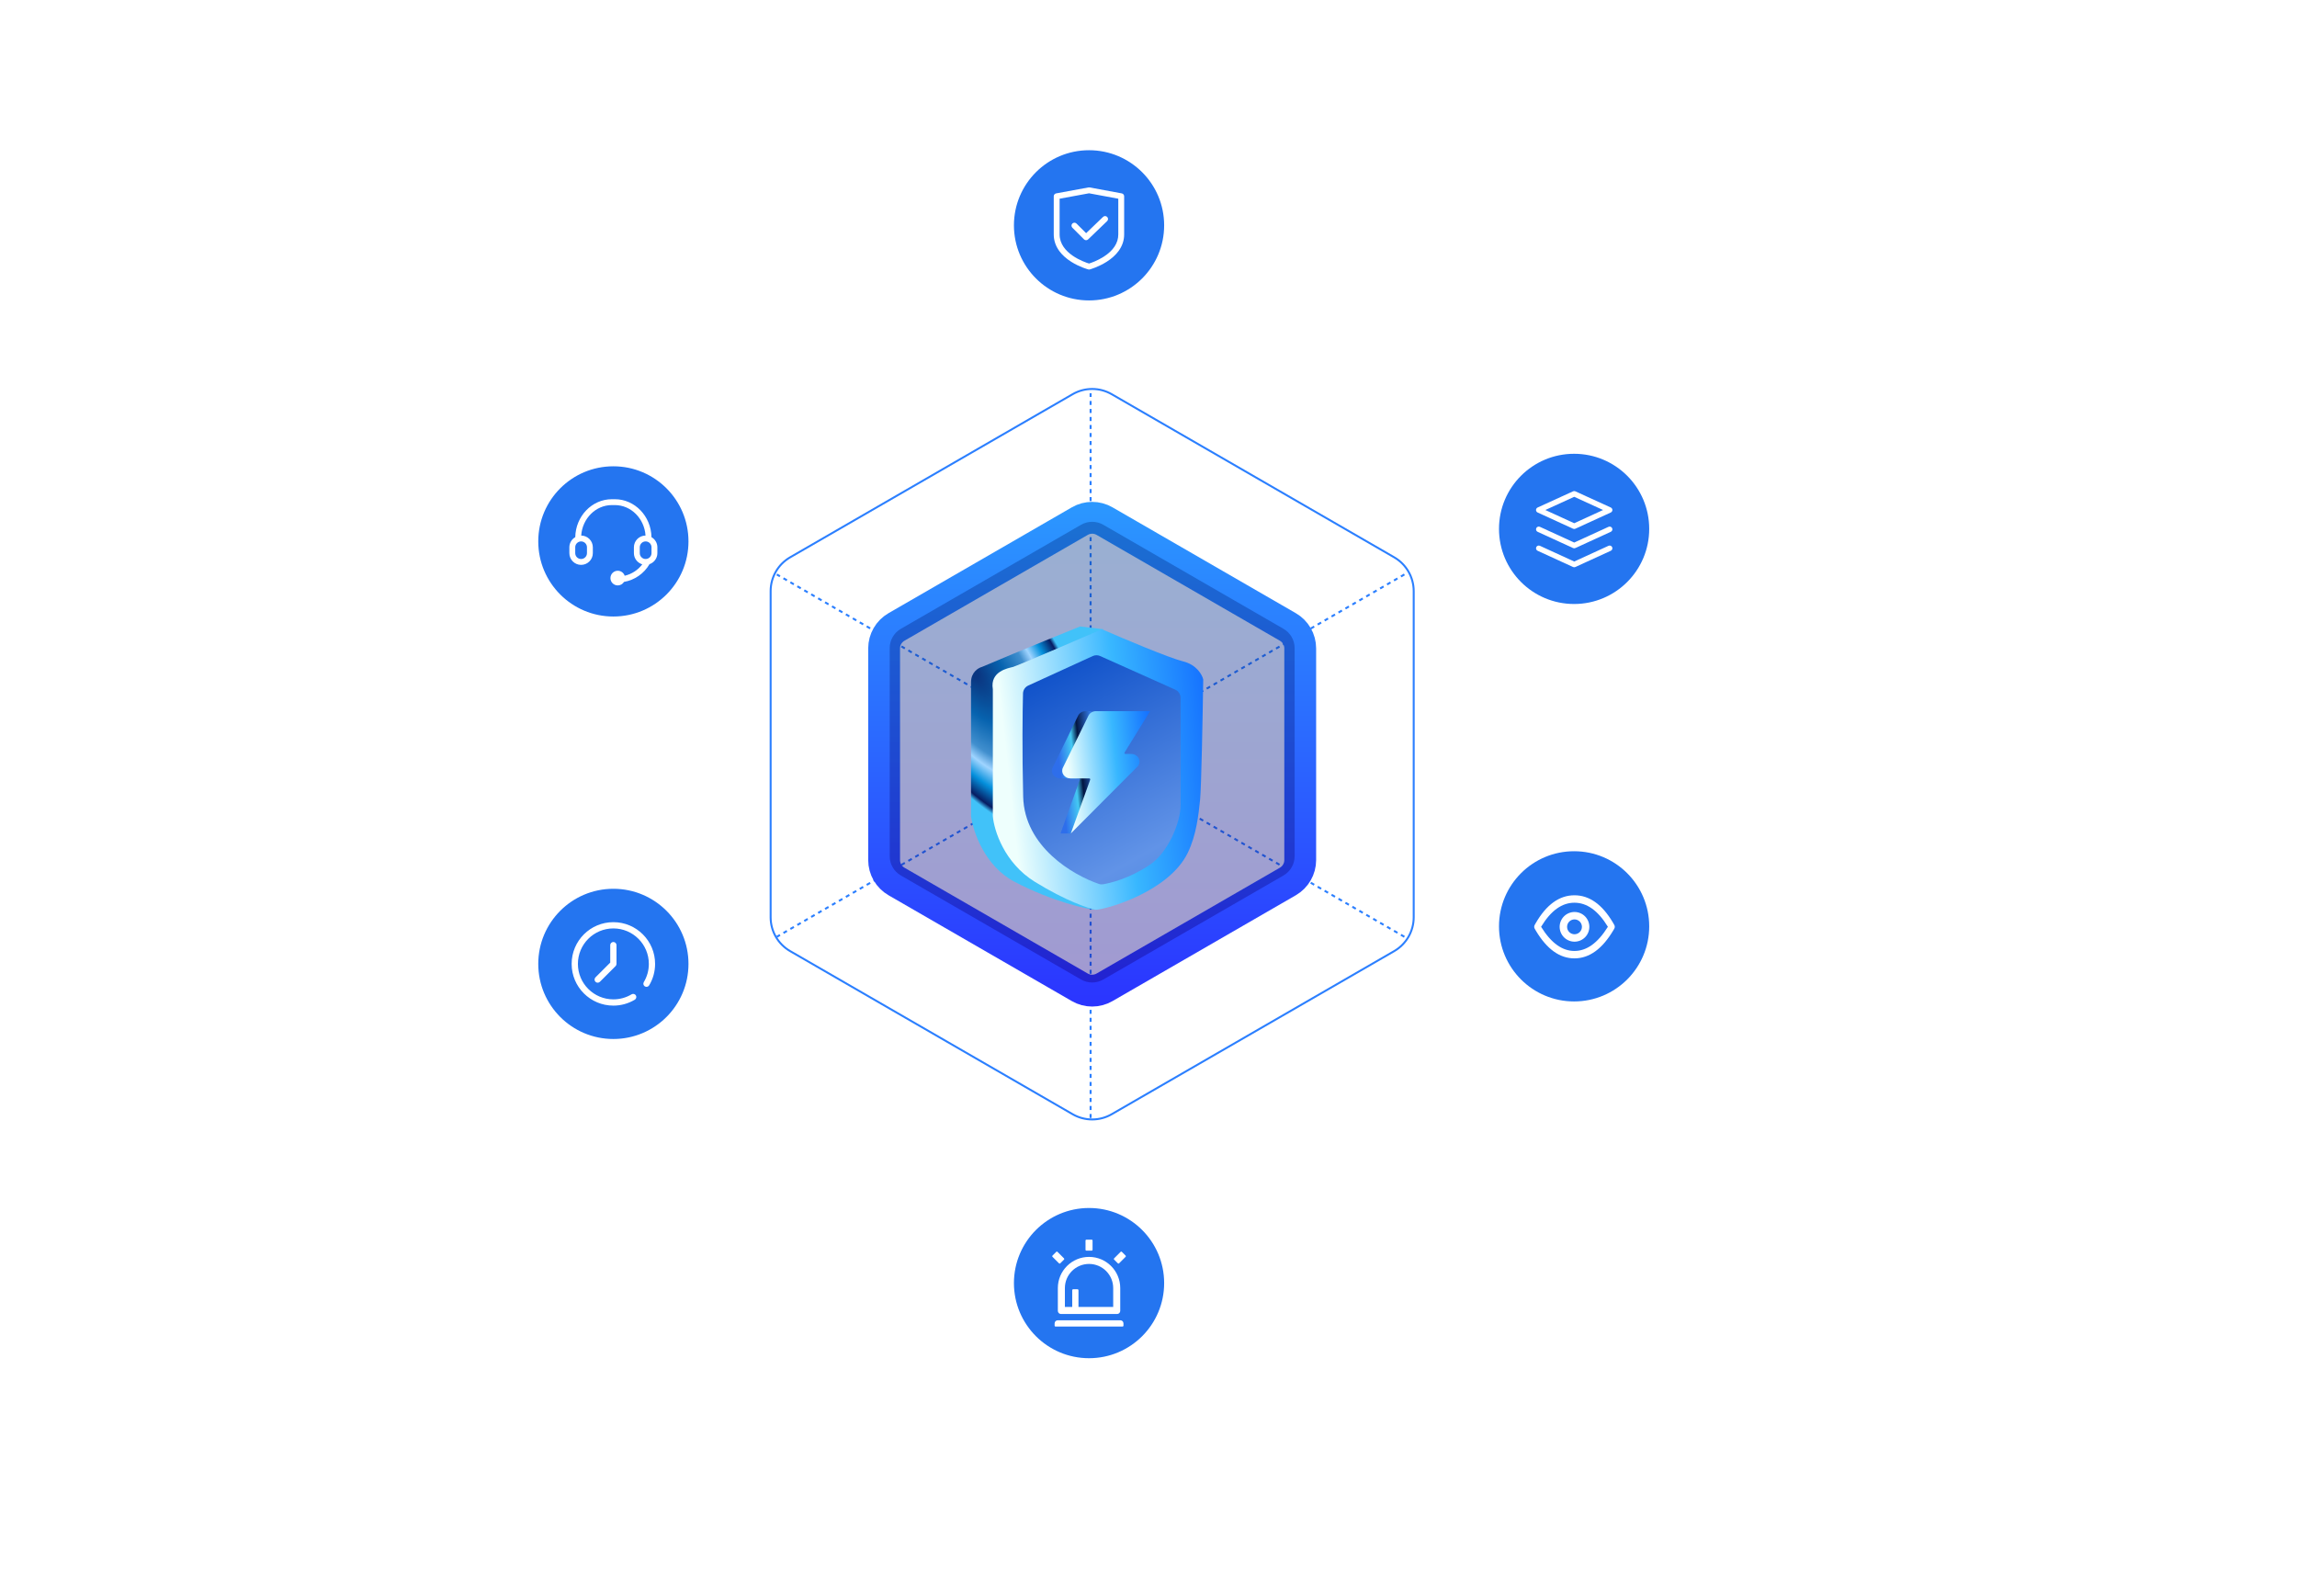 <svg width="734" height="510" viewBox="0 0 734 510" fill="none" xmlns="http://www.w3.org/2000/svg">
<path d="M233.137 2.176V15.16H235.129V2.176H233.137ZM234.577 7.768V9.448L238.345 9.448V7.768H234.577ZM227.137 3.76V4.672C227.137 8.728 223.825 11.992 218.305 13.624L219.145 15.232C225.409 13.384 229.273 9.328 229.273 3.76L227.137 3.76ZM219.265 3.76V5.416L228.265 5.416V3.76L219.265 3.76ZM228.337 15.424C224.017 15.424 221.257 17.008 221.257 19.624C221.257 22.24 224.017 23.824 228.337 23.824C232.633 23.824 235.369 22.24 235.369 19.624C235.369 17.008 232.633 15.424 228.337 15.424ZM228.337 17.008C231.457 17.008 233.449 17.992 233.449 19.624C233.449 21.256 231.457 22.24 228.337 22.24C225.217 22.24 223.225 21.256 223.225 19.624C223.225 17.992 225.217 17.008 228.337 17.008ZM241.272 12.928V14.56H242.832C247.176 14.56 249.336 14.488 252.024 14.008L251.808 12.4C249.216 12.856 247.104 12.928 242.832 12.928H241.272ZM241.224 3.472V5.104H248.616V8.08H241.272V13.912H243.24V9.64H250.584V3.472L241.224 3.472ZM256.224 2.2V15.52H258.216V2.2H256.224ZM252.024 5.392V7.024H256.68V5.392H252.024ZM252.024 9.88V11.512H256.68V9.88H252.024ZM243.696 16.696V18.328H256.224V23.92H258.216V16.696H243.696ZM277.294 2.2V18.472H279.286V2.2H277.294ZM278.662 9.304V10.984H282.502V9.304H278.662ZM262.51 4.816V6.424H275.326V4.816H262.51ZM268.918 7.624C265.822 7.624 263.71 9.232 263.71 11.68C263.71 14.104 265.822 15.712 268.918 15.712C271.99 15.712 274.102 14.104 274.102 11.68C274.102 9.232 271.99 7.624 268.918 7.624ZM268.918 9.184C270.862 9.184 272.206 10.168 272.206 11.68C272.206 13.168 270.862 14.152 268.918 14.152C266.95 14.152 265.606 13.168 265.606 11.68C265.606 10.168 266.95 9.184 268.918 9.184ZM267.91 2.176V5.656H269.902V2.176H267.91ZM265.774 21.76V23.392L280.27 23.392V21.76L265.774 21.76ZM265.774 17.176V22.456H267.766V17.176H265.774ZM302.084 7.792V9.448H306.98V7.792H302.084ZM306.356 2.176V15.112H308.348V2.176L306.356 2.176ZM301.22 15.76C296.732 15.76 293.972 17.272 293.972 19.816C293.972 22.384 296.732 23.848 301.22 23.848C305.684 23.848 308.444 22.384 308.444 19.816C308.444 17.272 305.684 15.76 301.22 15.76ZM301.22 17.32C304.484 17.32 306.476 18.232 306.476 19.816C306.476 21.376 304.484 22.288 301.22 22.288C297.956 22.288 295.964 21.376 295.964 19.816C295.964 18.232 297.956 17.32 301.22 17.32ZM296.036 4.36V6.112C296.036 9.232 293.804 12.136 290.588 13.312L291.62 14.896C295.22 13.552 297.668 10.12 297.668 6.112V4.36H296.036ZM296.42 4.36V6.112C296.42 9.76 298.748 13.024 302.276 14.296L303.284 12.712C300.14 11.608 298.028 8.92 298.028 6.112V4.36H296.42ZM291.188 3.76V5.392H302.78V3.76L291.188 3.76ZM312.595 19.456V21.112H332.251V19.456H312.595ZM321.379 14.272V19.936H323.371V14.272H321.379ZM314.899 3.712V14.8H329.899V3.712H327.931V7.576H316.867V3.712H314.899ZM316.867 9.184H327.931V13.168H316.867V9.184ZM340.649 19.456V21.112H360.305V19.456H340.649ZM349.433 14.272V19.936H351.425V14.272H349.433ZM342.953 3.712V14.8H357.953V3.712L355.985 3.712V7.576L344.921 7.576V3.712H342.953ZM344.921 9.184H355.985V13.168H344.921V9.184ZM377.559 2.152V18.136H379.551V2.152H377.559ZM378.927 8.752V10.408H382.767V8.752H378.927ZM366.039 21.76V23.392H380.535V21.76H366.039ZM366.039 16.504V22.408H368.031V16.504H366.039ZM368.775 3.688C365.535 3.688 363.111 5.92 363.111 9.04C363.111 12.184 365.535 14.392 368.775 14.392C372.015 14.392 374.439 12.184 374.439 9.04C374.439 5.92 372.015 3.688 368.775 3.688ZM368.775 5.44C370.887 5.44 372.495 6.928 372.495 9.04C372.495 11.176 370.887 12.64 368.775 12.64C366.663 12.64 365.055 11.176 365.055 9.04C365.055 6.928 366.663 5.44 368.775 5.44ZM390.782 19.456V21.112L410.438 21.112V19.456L390.782 19.456ZM399.566 13.84V19.912H401.558V13.84H399.566ZM393.062 3.976V14.2H408.038V3.976L393.062 3.976ZM406.118 5.584V12.592H395.006V5.584H406.118ZM428.628 2.176V23.872H430.62V2.176H428.628ZM414.228 4.288V17.728H416.196V4.288H414.228ZM414.228 16.552V18.28H416.004C419.436 18.28 422.868 18.016 426.636 17.248L426.396 15.544C422.724 16.312 419.292 16.552 416.004 16.552H414.228ZM450.826 2.152V23.896H452.794V2.152L450.826 2.152ZM446.314 10.336V11.992H451.114V10.336H446.314ZM435.922 17.032V18.688H437.578C441.706 18.688 444.346 18.568 447.466 18.016L447.274 16.384C444.226 16.96 441.658 17.032 437.578 17.032H435.922ZM435.922 4.144V17.608H437.89V5.8L445.954 5.8V4.144L435.922 4.144ZM437.386 10.24V11.848H445.018V10.24H437.386ZM472.784 2.2V15.52H474.8V2.2H472.784ZM458.12 12.568V14.2H459.872C463.904 14.2 466.832 14.104 470.408 13.504L470.192 11.872C466.712 12.448 463.808 12.568 459.872 12.568H458.12ZM458.072 3.544V5.176H465.968V7.984H458.12V13.48H460.064V9.544H467.912V3.544H458.072ZM467.648 16C463.112 16 460.376 17.416 460.376 19.912C460.376 22.408 463.112 23.848 467.648 23.848C472.16 23.848 474.944 22.408 474.944 19.912C474.944 17.416 472.16 16 467.648 16ZM467.648 17.584C470.96 17.584 472.952 18.424 472.952 19.912C472.952 21.4 470.96 22.264 467.648 22.264C464.336 22.264 462.344 21.4 462.344 19.912C462.344 18.424 464.336 17.584 467.648 17.584Z" fill="white"/>
<circle cx="348" cy="72" r="24" fill="#2475F0"/>
<path d="M358.454 61.795L348.171 59.891C348.058 59.87 347.943 59.87 347.83 59.891L337.488 61.795C337.044 61.877 336.721 62.264 336.721 62.717V74.904C336.721 76.826 337.326 78.622 338.519 80.243C339.447 81.503 340.729 82.653 342.329 83.662C345.005 85.349 347.648 86.064 347.759 86.093C347.919 86.136 348.087 86.135 348.247 86.092C348.358 86.061 350.985 85.332 353.645 83.638C355.236 82.625 356.51 81.474 357.432 80.217C358.619 78.6 359.221 76.812 359.221 74.904V62.717C359.221 62.265 358.898 61.877 358.454 61.795ZM357.346 74.904C357.346 77.65 355.774 80.048 352.675 82.033C350.696 83.301 348.682 83.994 347.997 84.21C346.494 83.748 338.596 81.026 338.596 74.904V63.497L348 61.766L357.346 63.497V74.904Z" fill="white"/>
<path d="M343.99 71.432C343.624 71.066 343.03 71.066 342.664 71.432C342.298 71.799 342.298 72.392 342.664 72.758L346.386 76.48C346.57 76.664 346.812 76.755 347.054 76.754C347.295 76.755 347.537 76.664 347.722 76.48L353.794 70.641C354.16 70.275 354.16 69.682 353.794 69.316C353.428 68.949 352.834 68.949 352.468 69.316L347.067 74.509L343.99 71.432Z" fill="white"/>
<circle cx="503" cy="296" r="24" fill="#2475F0"/>
<path d="M503.107 303.867C506.948 303.867 510.504 301.424 513.799 296.142C510.587 290.881 507.041 288.453 503.105 288.453C499.176 288.453 495.64 290.881 492.451 296.144C495.725 301.426 499.267 303.869 503.107 303.869V303.867ZM503.107 286.076C507.875 286.076 511.981 288.991 515.42 294.821L515.63 295.183L515.852 295.577C516.052 295.938 516.05 296.378 515.846 296.736L515.608 297.148C512.043 303.207 507.875 306.236 503.107 306.236C498.431 306.236 494.343 303.324 490.847 297.497L490.678 297.211C490.619 297.112 490.55 296.994 490.468 296.847L490.403 296.734C490.304 296.558 490.251 296.36 490.25 296.157C490.249 295.955 490.3 295.756 490.397 295.579L490.597 295.219L490.704 295.033C494.147 289.061 498.28 286.076 503.107 286.076ZM503.127 291.414C502.504 291.414 501.887 291.536 501.312 291.775C500.736 292.013 500.213 292.363 499.773 292.803C499.332 293.244 498.983 293.767 498.744 294.342C498.506 294.918 498.383 295.535 498.383 296.158C498.383 296.781 498.506 297.398 498.744 297.973C498.983 298.549 499.332 299.072 499.773 299.512C500.213 299.953 500.736 300.302 501.312 300.54C501.887 300.779 502.504 300.902 503.127 300.902C504.385 300.902 505.592 300.402 506.482 299.512C507.371 298.622 507.871 297.416 507.871 296.158C507.871 294.9 507.371 293.693 506.482 292.803C505.592 291.914 504.385 291.414 503.127 291.414ZM503.127 293.785C503.756 293.785 504.36 294.035 504.804 294.479C505.249 294.924 505.499 295.528 505.499 296.157C505.499 296.786 505.249 297.389 504.804 297.834C504.36 298.279 503.756 298.529 503.127 298.529C502.498 298.529 501.895 298.279 501.45 297.834C501.005 297.389 500.755 296.786 500.755 296.157C500.755 295.528 501.005 294.924 501.45 294.479C501.895 294.035 502.498 293.785 503.127 293.785Z" fill="white"/>
<path d="M548.176 297.304V298.96H567.832V297.304H548.176ZM557.008 297.784V305.896H558.976V297.784H557.008ZM550.792 293.464V295.096H565.648V293.464H550.792ZM550.792 285.184V293.944H552.76V286.792H565.408V285.184H550.792ZM552.184 289.288V290.848H564.88V289.288H552.184ZM580.622 287.68V289.312H586.886V287.68H580.622ZM580.622 292V293.608H586.934V292H580.622ZM586.118 284.176V297.016H588.11V284.176H586.118ZM571.262 285.808V295.456H581.174V285.808H571.262ZM579.206 287.416V293.872H573.206V287.416H579.206ZM580.982 297.64C576.494 297.64 573.734 299.152 573.734 301.744C573.734 304.336 576.494 305.824 580.982 305.824C585.446 305.824 588.206 304.336 588.206 301.744C588.206 299.152 585.446 297.64 580.982 297.64ZM580.982 299.224C584.246 299.224 586.238 300.16 586.238 301.744C586.238 303.328 584.246 304.264 580.982 304.264C577.718 304.264 575.726 303.328 575.726 301.744C575.726 300.16 577.718 299.224 580.982 299.224ZM597.804 285.4V287.632C597.804 290.944 595.644 293.848 592.332 295.024L593.364 296.656C597.084 295.264 599.46 291.832 599.46 287.632V285.4H597.804ZM598.164 285.4V287.56C598.164 291.496 600.492 294.688 603.996 296.008L605.076 294.448C601.908 293.344 599.796 290.632 599.796 287.56V285.4H598.164ZM608.196 284.176V297.016H610.188V284.176H608.196ZM603.06 297.64C598.572 297.64 595.812 299.152 595.812 301.744C595.812 304.336 598.572 305.824 603.06 305.824C607.524 305.824 610.284 304.336 610.284 301.744C610.284 299.152 607.524 297.64 603.06 297.64ZM603.06 299.224C606.324 299.224 608.316 300.16 608.316 301.744C608.316 303.328 606.324 304.264 603.06 304.264C599.796 304.264 597.804 303.328 597.804 301.744C597.804 300.16 599.796 299.224 603.06 299.224ZM603.492 288.76V290.416H608.628V288.76H603.492Z" fill="white"/>
<circle cx="503" cy="169" r="24" fill="#2475F0"/>
<path d="M491.342 163.76L502.67 168.949C502.785 169.002 502.91 169.029 503.034 169.029C503.159 169.029 503.283 169.002 503.399 168.949L514.726 163.76C515.038 163.617 515.237 163.306 515.237 162.964C515.237 162.622 515.037 162.311 514.726 162.168L503.398 156.993C503.283 156.94 503.159 156.913 503.034 156.913C502.908 156.913 502.784 156.94 502.67 156.993L491.343 162.168C491.19 162.238 491.061 162.35 490.97 162.491C490.88 162.632 490.832 162.796 490.832 162.964C490.831 163.132 490.879 163.296 490.97 163.437C491.06 163.578 491.19 163.69 491.342 163.76ZM503.034 158.75L512.259 162.965L503.034 167.191L493.809 162.965L503.034 158.75ZM513.997 174.403L503.034 179.426L492.071 174.403C491.631 174.202 491.112 174.395 490.911 174.834C490.71 175.274 490.903 175.793 491.342 175.994L502.669 181.184C502.785 181.237 502.909 181.263 503.034 181.263C503.158 181.263 503.283 181.237 503.398 181.184L514.726 175.994C515.165 175.793 515.358 175.274 515.157 174.834C514.956 174.395 514.436 174.202 513.997 174.403Z" fill="white"/>
<path d="M491.342 169.933L502.67 175.123C502.785 175.176 502.91 175.202 503.034 175.202C503.159 175.202 503.283 175.176 503.399 175.123L514.726 169.933C515.166 169.732 515.359 169.212 515.157 168.773C514.956 168.334 514.437 168.141 513.997 168.342L503.034 173.365L492.071 168.342C491.631 168.141 491.112 168.334 490.911 168.773C490.709 169.212 490.903 169.732 491.342 169.933Z" fill="white"/>
<path d="M549.93 159.938H552.555L557.488 173.098L562.41 159.938H565.035L558.52 177H556.434L549.93 159.938ZM548.734 159.938H551.23L551.664 171.328V177H548.734V159.938ZM563.734 159.938H566.242V177H563.301V171.328L563.734 159.938ZM576.215 170.637H571.773V168.305H576.215C576.988 168.305 577.613 168.18 578.09 167.93C578.566 167.68 578.914 167.336 579.133 166.898C579.359 166.453 579.473 165.945 579.473 165.375C579.473 164.836 579.359 164.332 579.133 163.863C578.914 163.387 578.566 163.004 578.09 162.715C577.613 162.426 576.988 162.281 576.215 162.281H572.676V177H569.734V159.938H576.215C577.535 159.938 578.656 160.172 579.578 160.641C580.508 161.102 581.215 161.742 581.699 162.562C582.184 163.375 582.426 164.305 582.426 165.352C582.426 166.453 582.184 167.398 581.699 168.188C581.215 168.977 580.508 169.582 579.578 170.004C578.656 170.426 577.535 170.637 576.215 170.637ZM595.141 171.445H598.07C597.977 172.562 597.664 173.559 597.133 174.434C596.602 175.301 595.855 175.984 594.895 176.484C593.934 176.984 592.766 177.234 591.391 177.234C590.336 177.234 589.387 177.047 588.543 176.672C587.699 176.289 586.977 175.75 586.375 175.055C585.773 174.352 585.312 173.504 584.992 172.512C584.68 171.52 584.523 170.41 584.523 169.184V167.766C584.523 166.539 584.684 165.43 585.004 164.438C585.332 163.445 585.801 162.598 586.41 161.895C587.02 161.184 587.75 160.641 588.602 160.266C589.461 159.891 590.426 159.703 591.496 159.703C592.855 159.703 594.004 159.953 594.941 160.453C595.879 160.953 596.605 161.645 597.121 162.527C597.645 163.41 597.965 164.422 598.082 165.562H595.152C595.074 164.828 594.902 164.199 594.637 163.676C594.379 163.152 593.996 162.754 593.488 162.48C592.98 162.199 592.316 162.059 591.496 162.059C590.824 162.059 590.238 162.184 589.738 162.434C589.238 162.684 588.82 163.051 588.484 163.535C588.148 164.02 587.895 164.617 587.723 165.328C587.559 166.031 587.477 166.836 587.477 167.742V169.184C587.477 170.043 587.551 170.824 587.699 171.527C587.855 172.223 588.09 172.82 588.402 173.32C588.723 173.82 589.129 174.207 589.621 174.48C590.113 174.754 590.703 174.891 591.391 174.891C592.227 174.891 592.902 174.758 593.418 174.492C593.941 174.227 594.336 173.84 594.602 173.332C594.875 172.816 595.055 172.188 595.141 171.445ZM621.976 157.176V178.872H623.968V157.176H621.976ZM615.616 159.504V159.84C615.616 165.6 612.712 170.208 606.448 173.232L607.504 174.84C614.752 171.288 617.584 165.792 617.584 159.504H615.616ZM607.432 159.504V161.136H616.48V159.504H607.432ZM643.095 157.2V173.112H645.087V157.2H643.095ZM644.463 163.752V165.408H648.303V163.752H644.463ZM631.575 176.76V178.392H646.071V176.76H631.575ZM631.575 171.576V177.144H633.567V171.576H631.575ZM629.151 158.736V169.488H639.182V158.736H637.239V162.36H631.119V158.736H629.151ZM631.119 163.92H637.239V167.88H631.119V163.92ZM672.085 157.2V173.04H674.101V157.2H672.085ZM660.157 176.76V178.392H674.749V176.76H660.157ZM660.157 171.408V177.312H662.125V171.408H660.157ZM662.461 158.688C659.221 158.688 656.797 160.896 656.797 164.04C656.797 167.16 659.221 169.392 662.461 169.392C665.701 169.392 668.101 167.16 668.101 164.04C668.101 160.896 665.701 158.688 662.461 158.688ZM662.461 160.416C664.573 160.416 666.181 161.904 666.181 164.04C666.181 166.152 664.573 167.64 662.461 167.64C660.349 167.64 658.741 166.152 658.741 164.04C658.741 161.904 660.349 160.416 662.461 160.416ZM678.395 174.432V176.088H698.051V174.432H678.395ZM680.099 159.336V160.968H696.203V159.336H680.099ZM680.147 168.504V170.136H696.179V168.504H680.147ZM683.483 160.848V168.672H685.475V160.848H683.483ZM690.875 160.848V168.672H692.843V160.848H690.875ZM715.161 157.152V178.896H717.153V157.152H715.161ZM716.673 165.792V167.472H720.705V165.792H716.673ZM701.337 172.008V173.664H703.065C707.217 173.664 710.097 173.496 713.481 172.896L713.265 171.24C709.977 171.864 707.145 172.008 703.065 172.008H701.337ZM701.289 159.192V160.824H709.137V165.336H701.337V172.68H703.305V166.968H711.105V159.192H701.289Z" fill="white"/>
<path d="M36.242 178.75V181H24.805V179.066L30.359 173.008C30.969 172.32 31.449 171.727 31.801 171.227C32.152 170.727 32.398 170.277 32.539 169.879C32.688 169.473 32.762 169.078 32.762 168.695C32.762 168.156 32.66 167.684 32.457 167.277C32.262 166.863 31.973 166.539 31.59 166.305C31.207 166.062 30.742 165.941 30.195 165.941C29.562 165.941 29.031 166.078 28.602 166.352C28.172 166.625 27.848 167.004 27.629 167.488C27.41 167.965 27.301 168.512 27.301 169.129H24.477C24.477 168.137 24.703 167.23 25.156 166.41C25.609 165.582 26.266 164.926 27.125 164.441C27.984 163.949 29.02 163.703 30.23 163.703C31.371 163.703 32.34 163.895 33.137 164.277C33.934 164.66 34.539 165.203 34.953 165.906C35.375 166.609 35.586 167.441 35.586 168.402C35.586 168.934 35.5 169.461 35.328 169.984C35.156 170.508 34.91 171.031 34.59 171.555C34.277 172.07 33.906 172.59 33.477 173.113C33.047 173.629 32.574 174.152 32.059 174.684L28.367 178.75H36.242ZM50.199 174.918V177.168H37.895L37.801 175.469L45.16 163.938H47.422L44.973 168.133L40.742 174.918H50.199ZM48.066 163.938V181H45.242V163.938H48.066ZM59.668 163.938L53.023 182.465H50.809L57.465 163.938H59.668ZM72.793 163.938V165.484L65.973 181H62.996L69.805 166.188H60.969V163.938H72.793ZM91.813 168.52V170.152H97.861V168.52H91.813ZM86.581 163.048V166.912C86.581 170.944 84.133 175.12 80.941 176.704L82.213 178.288C85.645 176.44 88.213 171.784 88.213 166.912V163.048H86.581ZM86.965 163.048V166.912C86.965 171.664 89.485 176.128 92.989 177.904L94.165 176.296C91.021 174.808 88.573 170.872 88.573 166.912V163.048H86.965ZM96.877 161.152V182.896H98.845V161.152H96.877ZM103.067 178.528V180.184H122.723V178.528H103.067ZM111.827 172.912V179.272H113.819V172.912H111.827ZM104.771 163.24V164.872H120.875V163.24H104.771ZM104.819 171.976V173.584H120.851V171.976H104.819ZM108.155 164.56V172.264H110.147V164.56H108.155ZM115.547 164.56V172.264H117.515V164.56H115.547ZM127.665 172.864V174.472H142.569V172.864H127.665ZM125.145 178.432V180.088H144.801V178.432H125.145ZM127.665 163.024V173.368H129.681V164.656H142.329V163.024H127.665ZM129.033 167.872V169.456H141.873V167.872H129.033Z" fill="white"/>
<circle cx="196" cy="173" r="24" fill="#2475F0"/>
<path d="M208.176 171.641C208.051 164.935 202.852 159.518 196.469 159.518H195.531C189.148 159.518 183.949 164.935 183.824 171.64C182.703 172.289 181.938 173.488 181.938 174.875V176.75C181.938 178.818 183.619 180.5 185.688 180.5C187.756 180.5 189.438 178.818 189.438 176.75V174.875C189.436 173.887 189.045 172.94 188.35 172.239C187.655 171.537 186.711 171.139 185.723 171.129C186.09 165.696 190.343 161.393 195.531 161.393H196.469C201.658 161.393 205.91 165.696 206.277 171.129C205.289 171.139 204.345 171.537 203.65 172.239C202.955 172.94 202.564 173.887 202.562 174.875V176.75C202.562 178.443 203.697 179.861 205.24 180.325C203.847 182.158 201.859 183.448 199.617 183.972C199.462 183.507 199.165 183.104 198.769 182.817C198.372 182.531 197.896 182.376 197.406 182.375C196.785 182.375 196.189 182.622 195.749 183.061C195.309 183.501 195.062 184.097 195.062 184.719C195.062 185.34 195.309 185.937 195.749 186.376C196.189 186.816 196.785 187.063 197.406 187.063C197.806 187.062 198.198 186.959 198.546 186.764C198.894 186.568 199.186 186.287 199.395 185.946C201.084 185.65 202.689 184.99 204.097 184.01C205.505 183.031 206.682 181.756 207.546 180.274C209.007 179.762 210.062 178.384 210.062 176.75V174.875C210.062 173.488 209.298 172.289 208.176 171.641ZM187.562 174.875V176.75C187.562 177.784 186.722 178.625 185.688 178.625C184.653 178.625 183.812 177.784 183.812 176.75V174.875C183.812 173.841 184.653 173 185.688 173C186.722 173 187.562 173.841 187.562 174.875ZM208.188 176.75C208.188 177.755 207.391 178.572 206.397 178.617L206.324 178.582C206.317 178.597 206.307 178.609 206.3 178.623C205.805 178.62 205.332 178.421 204.983 178.07C204.634 177.719 204.438 177.245 204.438 176.75V174.875C204.438 173.841 205.278 173 206.312 173C207.347 173 208.188 173.841 208.188 174.875V176.75Z" fill="white"/>
<path d="M4.438 313.773H4.672C5.75 313.773 6.648 313.633 7.367 313.352C8.094 313.062 8.672 312.664 9.102 312.156C9.531 311.648 9.84 311.051 10.027 310.363C10.215 309.676 10.309 308.93 10.309 308.125V305.184C10.309 304.488 10.234 303.879 10.086 303.355C9.945 302.824 9.742 302.383 9.477 302.031C9.219 301.672 8.918 301.402 8.574 301.223C8.238 301.043 7.875 300.953 7.484 300.953C7.055 300.953 6.668 301.051 6.324 301.246C5.988 301.434 5.703 301.695 5.469 302.031C5.242 302.359 5.066 302.746 4.941 303.191C4.824 303.629 4.766 304.098 4.766 304.598C4.766 305.066 4.82 305.52 4.93 305.957C5.047 306.387 5.219 306.77 5.445 307.105C5.672 307.441 5.957 307.707 6.301 307.902C6.645 308.098 7.047 308.195 7.508 308.195C7.945 308.195 8.348 308.113 8.715 307.949C9.082 307.777 9.402 307.547 9.676 307.258C9.949 306.969 10.164 306.645 10.32 306.285C10.477 305.926 10.562 305.559 10.578 305.184L11.656 305.512C11.656 306.105 11.531 306.691 11.281 307.27C11.039 307.84 10.699 308.363 10.262 308.84C9.832 309.309 9.328 309.684 8.75 309.965C8.18 310.246 7.559 310.387 6.887 310.387C6.074 310.387 5.355 310.234 4.73 309.93C4.113 309.617 3.598 309.195 3.184 308.664C2.777 308.133 2.473 307.523 2.27 306.836C2.066 306.148 1.965 305.426 1.965 304.668C1.965 303.848 2.09 303.078 2.34 302.359C2.59 301.641 2.953 301.008 3.43 300.461C3.906 299.906 4.484 299.477 5.164 299.172C5.852 298.859 6.629 298.703 7.496 298.703C8.418 298.703 9.227 298.883 9.922 299.242C10.617 299.602 11.203 300.098 11.68 300.73C12.156 301.363 12.516 302.098 12.758 302.934C13 303.77 13.121 304.668 13.121 305.629V306.625C13.121 307.633 13.031 308.605 12.852 309.543C12.672 310.473 12.379 311.336 11.973 312.133C11.574 312.922 11.047 313.617 10.391 314.219C9.742 314.812 8.945 315.277 8 315.613C7.062 315.941 5.961 316.105 4.695 316.105H4.438V313.773ZM18.078 313.773H18.312C19.391 313.773 20.289 313.633 21.008 313.352C21.734 313.062 22.312 312.664 22.742 312.156C23.172 311.648 23.48 311.051 23.668 310.363C23.855 309.676 23.949 308.93 23.949 308.125V305.184C23.949 304.488 23.875 303.879 23.727 303.355C23.586 302.824 23.383 302.383 23.117 302.031C22.859 301.672 22.559 301.402 22.215 301.223C21.879 301.043 21.516 300.953 21.125 300.953C20.695 300.953 20.309 301.051 19.965 301.246C19.629 301.434 19.344 301.695 19.109 302.031C18.883 302.359 18.707 302.746 18.582 303.191C18.465 303.629 18.406 304.098 18.406 304.598C18.406 305.066 18.461 305.52 18.57 305.957C18.688 306.387 18.859 306.77 19.086 307.105C19.312 307.441 19.598 307.707 19.941 307.902C20.285 308.098 20.688 308.195 21.148 308.195C21.586 308.195 21.988 308.113 22.355 307.949C22.723 307.777 23.043 307.547 23.316 307.258C23.59 306.969 23.805 306.645 23.961 306.285C24.117 305.926 24.203 305.559 24.219 305.184L25.297 305.512C25.297 306.105 25.172 306.691 24.922 307.27C24.68 307.84 24.34 308.363 23.902 308.84C23.473 309.309 22.969 309.684 22.391 309.965C21.82 310.246 21.199 310.387 20.527 310.387C19.715 310.387 18.996 310.234 18.371 309.93C17.754 309.617 17.238 309.195 16.824 308.664C16.418 308.133 16.113 307.523 15.91 306.836C15.707 306.148 15.605 305.426 15.605 304.668C15.605 303.848 15.73 303.078 15.98 302.359C16.23 301.641 16.594 301.008 17.07 300.461C17.547 299.906 18.125 299.477 18.805 299.172C19.492 298.859 20.27 298.703 21.137 298.703C22.059 298.703 22.867 298.883 23.562 299.242C24.258 299.602 24.844 300.098 25.32 300.73C25.797 301.363 26.156 302.098 26.398 302.934C26.641 303.77 26.762 304.668 26.762 305.629V306.625C26.762 307.633 26.672 308.605 26.492 309.543C26.312 310.473 26.02 311.336 25.613 312.133C25.215 312.922 24.688 313.617 24.031 314.219C23.383 314.812 22.586 315.277 21.641 315.613C20.703 315.941 19.602 316.105 18.336 316.105H18.078V313.773ZM29.727 314.594C29.727 314.156 29.875 313.789 30.172 313.492C30.469 313.188 30.871 313.035 31.379 313.035C31.895 313.035 32.297 313.188 32.586 313.492C32.883 313.789 33.031 314.156 33.031 314.594C33.031 315.031 32.883 315.398 32.586 315.695C32.297 315.992 31.895 316.141 31.379 316.141C30.871 316.141 30.469 315.992 30.172 315.695C29.875 315.398 29.727 315.031 29.727 314.594ZM38.398 313.773H38.633C39.711 313.773 40.609 313.633 41.328 313.352C42.055 313.062 42.633 312.664 43.062 312.156C43.492 311.648 43.801 311.051 43.988 310.363C44.176 309.676 44.27 308.93 44.27 308.125V305.184C44.27 304.488 44.195 303.879 44.047 303.355C43.906 302.824 43.703 302.383 43.438 302.031C43.18 301.672 42.879 301.402 42.535 301.223C42.199 301.043 41.836 300.953 41.445 300.953C41.016 300.953 40.629 301.051 40.285 301.246C39.949 301.434 39.664 301.695 39.43 302.031C39.203 302.359 39.027 302.746 38.902 303.191C38.785 303.629 38.727 304.098 38.727 304.598C38.727 305.066 38.781 305.52 38.891 305.957C39.008 306.387 39.18 306.77 39.406 307.105C39.633 307.441 39.918 307.707 40.262 307.902C40.605 308.098 41.008 308.195 41.469 308.195C41.906 308.195 42.309 308.113 42.676 307.949C43.043 307.777 43.363 307.547 43.637 307.258C43.91 306.969 44.125 306.645 44.281 306.285C44.438 305.926 44.523 305.559 44.539 305.184L45.617 305.512C45.617 306.105 45.492 306.691 45.242 307.27C45 307.84 44.66 308.363 44.223 308.84C43.793 309.309 43.289 309.684 42.711 309.965C42.141 310.246 41.52 310.387 40.848 310.387C40.035 310.387 39.316 310.234 38.691 309.93C38.074 309.617 37.559 309.195 37.145 308.664C36.738 308.133 36.434 307.523 36.23 306.836C36.027 306.148 35.926 305.426 35.926 304.668C35.926 303.848 36.051 303.078 36.301 302.359C36.551 301.641 36.914 301.008 37.391 300.461C37.867 299.906 38.445 299.477 39.125 299.172C39.812 298.859 40.59 298.703 41.457 298.703C42.379 298.703 43.188 298.883 43.883 299.242C44.578 299.602 45.164 300.098 45.641 300.73C46.117 301.363 46.477 302.098 46.719 302.934C46.961 303.77 47.082 304.668 47.082 305.629V306.625C47.082 307.633 46.992 308.605 46.812 309.543C46.633 310.473 46.34 311.336 45.934 312.133C45.535 312.922 45.008 313.617 44.352 314.219C43.703 314.812 42.906 315.277 41.961 315.613C41.023 315.941 39.922 316.105 38.656 316.105H38.398V313.773ZM52.039 313.773H52.273C53.352 313.773 54.25 313.633 54.969 313.352C55.695 313.062 56.273 312.664 56.703 312.156C57.133 311.648 57.441 311.051 57.629 310.363C57.816 309.676 57.91 308.93 57.91 308.125V305.184C57.91 304.488 57.836 303.879 57.688 303.355C57.547 302.824 57.344 302.383 57.078 302.031C56.82 301.672 56.52 301.402 56.176 301.223C55.84 301.043 55.477 300.953 55.086 300.953C54.656 300.953 54.27 301.051 53.926 301.246C53.59 301.434 53.305 301.695 53.07 302.031C52.844 302.359 52.668 302.746 52.543 303.191C52.426 303.629 52.367 304.098 52.367 304.598C52.367 305.066 52.422 305.52 52.531 305.957C52.648 306.387 52.82 306.77 53.047 307.105C53.273 307.441 53.559 307.707 53.902 307.902C54.246 308.098 54.648 308.195 55.109 308.195C55.547 308.195 55.949 308.113 56.316 307.949C56.684 307.777 57.004 307.547 57.277 307.258C57.551 306.969 57.766 306.645 57.922 306.285C58.078 305.926 58.164 305.559 58.18 305.184L59.258 305.512C59.258 306.105 59.133 306.691 58.883 307.27C58.641 307.84 58.301 308.363 57.863 308.84C57.434 309.309 56.93 309.684 56.352 309.965C55.781 310.246 55.16 310.387 54.488 310.387C53.676 310.387 52.957 310.234 52.332 309.93C51.715 309.617 51.199 309.195 50.785 308.664C50.379 308.133 50.074 307.523 49.871 306.836C49.668 306.148 49.566 305.426 49.566 304.668C49.566 303.848 49.691 303.078 49.941 302.359C50.191 301.641 50.555 301.008 51.031 300.461C51.508 299.906 52.086 299.477 52.766 299.172C53.453 298.859 54.23 298.703 55.098 298.703C56.02 298.703 56.828 298.883 57.523 299.242C58.219 299.602 58.805 300.098 59.281 300.73C59.758 301.363 60.117 302.098 60.359 302.934C60.602 303.77 60.723 304.668 60.723 305.629V306.625C60.723 307.633 60.633 308.605 60.453 309.543C60.273 310.473 59.98 311.336 59.574 312.133C59.176 312.922 58.648 313.617 57.992 314.219C57.344 314.812 56.547 315.277 55.602 315.613C54.664 315.941 53.562 316.105 52.297 316.105H52.039V313.773ZM63.289 303.121V302.219C63.289 301.57 63.43 300.98 63.711 300.449C63.992 299.918 64.402 299.492 64.941 299.172C65.481 298.852 66.129 298.691 66.887 298.691C67.668 298.691 68.324 298.852 68.856 299.172C69.394 299.492 69.805 299.918 70.086 300.449C70.367 300.98 70.508 301.57 70.508 302.219V303.121C70.508 303.754 70.367 304.336 70.086 304.867C69.812 305.398 69.406 305.824 68.867 306.145C68.336 306.465 67.684 306.625 66.91 306.625C66.144 306.625 65.488 306.465 64.941 306.145C64.402 305.824 63.992 305.398 63.711 304.867C63.43 304.336 63.289 303.754 63.289 303.121ZM65.246 302.219V303.121C65.246 303.434 65.305 303.73 65.422 304.012C65.547 304.293 65.734 304.52 65.984 304.691C66.234 304.863 66.543 304.949 66.91 304.949C67.285 304.949 67.59 304.863 67.824 304.691C68.066 304.52 68.246 304.293 68.363 304.012C68.481 303.73 68.539 303.434 68.539 303.121V302.219C68.539 301.898 68.477 301.598 68.352 301.316C68.234 301.027 68.055 300.797 67.812 300.625C67.57 300.453 67.262 300.367 66.887 300.367C66.527 300.367 66.223 300.453 65.973 300.625C65.731 300.797 65.547 301.027 65.422 301.316C65.305 301.598 65.246 301.898 65.246 302.219ZM71.516 312.73V311.816C71.516 311.176 71.656 310.59 71.938 310.059C72.227 309.527 72.641 309.102 73.18 308.781C73.719 308.461 74.367 308.301 75.125 308.301C75.906 308.301 76.562 308.461 77.094 308.781C77.633 309.102 78.039 309.527 78.312 310.059C78.594 310.59 78.734 311.176 78.734 311.816V312.73C78.734 313.371 78.594 313.957 78.312 314.488C78.039 315.02 77.637 315.445 77.106 315.766C76.574 316.086 75.926 316.246 75.16 316.246C74.387 316.246 73.727 316.086 73.18 315.766C72.641 315.445 72.227 315.02 71.938 314.488C71.656 313.957 71.516 313.371 71.516 312.73ZM73.484 311.816V312.73C73.484 313.043 73.547 313.34 73.672 313.621C73.805 313.902 73.996 314.133 74.246 314.312C74.496 314.484 74.797 314.57 75.148 314.57C75.547 314.57 75.867 314.484 76.109 314.312C76.352 314.133 76.523 313.906 76.625 313.633C76.734 313.352 76.789 313.051 76.789 312.73V311.816C76.789 311.496 76.727 311.195 76.602 310.914C76.484 310.633 76.301 310.406 76.051 310.234C75.809 310.062 75.5 309.977 75.125 309.977C74.758 309.977 74.453 310.062 74.211 310.234C73.969 310.406 73.785 310.633 73.66 310.914C73.543 311.195 73.484 311.496 73.484 311.816ZM75.828 301.375L67.496 314.711L66.055 313.879L74.387 300.543L75.828 301.375ZM98.534 301.792V303.448H103.43V301.792H98.534ZM102.806 296.176V309.112H104.798V296.176H102.806ZM97.67 309.76C93.182 309.76 90.422 311.272 90.422 313.816C90.422 316.384 93.182 317.848 97.67 317.848C102.134 317.848 104.894 316.384 104.894 313.816C104.894 311.272 102.134 309.76 97.67 309.76ZM97.67 311.32C100.934 311.32 102.926 312.232 102.926 313.816C102.926 315.376 100.934 316.288 97.67 316.288C94.406 316.288 92.414 315.376 92.414 313.816C92.414 312.232 94.406 311.32 97.67 311.32ZM92.486 298.36V300.112C92.486 303.232 90.254 306.136 87.038 307.312L88.07 308.896C91.67 307.552 94.118 304.12 94.118 300.112V298.36H92.486ZM92.87 298.36V300.112C92.87 303.76 95.198 307.024 98.726 308.296L99.734 306.712C96.59 305.608 94.478 302.92 94.478 300.112V298.36H92.87ZM87.638 297.76V299.392H99.23V297.76H87.638ZM114.708 306.352V309.136H116.7V306.352H114.708ZM123.852 296.2V310.744H125.844V296.2H123.852ZM125.004 302.752V304.408H129.012V302.752H125.004ZM109.164 310.12C112.956 310.096 118.092 310.072 122.724 309.256L122.556 307.84C118.068 308.488 112.788 308.488 108.9 308.488L109.164 310.12ZM111.588 311.824V313.408H123.852V317.872H125.844V311.824H111.588ZM109.452 298.144V299.632H121.908V298.144H109.452ZM115.692 300.472C112.62 300.472 110.628 301.696 110.628 303.688C110.628 305.68 112.62 306.904 115.692 306.904C118.74 306.904 120.732 305.68 120.732 303.688C120.732 301.696 118.74 300.472 115.692 300.472ZM115.692 301.84C117.612 301.84 118.86 302.536 118.86 303.688C118.86 304.792 117.612 305.512 115.692 305.512C113.748 305.512 112.5 304.792 112.5 303.688C112.5 302.536 113.748 301.84 115.692 301.84ZM114.708 296.008V298.864H116.7V296.008H114.708ZM136.57 297.4V299.632C136.57 302.944 134.41 305.848 131.098 307.024L132.13 308.656C135.85 307.264 138.226 303.832 138.226 299.632V297.4H136.57ZM136.93 297.4V299.56C136.93 303.496 139.258 306.688 142.762 308.008L143.842 306.448C140.674 305.344 138.562 302.632 138.562 299.56V297.4H136.93ZM146.962 296.176V309.016H148.954V296.176H146.962ZM141.826 309.64C137.338 309.64 134.578 311.152 134.578 313.744C134.578 316.336 137.338 317.824 141.826 317.824C146.29 317.824 149.05 316.336 149.05 313.744C149.05 311.152 146.29 309.64 141.826 309.64ZM141.826 311.224C145.09 311.224 147.082 312.16 147.082 313.744C147.082 315.328 145.09 316.264 141.826 316.264C138.562 316.264 136.57 315.328 136.57 313.744C136.57 312.16 138.562 311.224 141.826 311.224ZM142.258 300.76V302.416H147.394V300.76H142.258Z" fill="white"/>
<circle cx="196" cy="308" r="24" fill="#2475F0"/>
<path d="M207.44 314.852C207.304 315.08 207.083 315.244 206.825 315.308C206.568 315.372 206.296 315.332 206.068 315.195C205.841 315.059 205.677 314.837 205.613 314.58C205.548 314.323 205.589 314.05 205.725 313.823C206.781 312.064 207.337 310.051 207.334 308C207.334 301.741 202.26 296.667 196 296.667C189.741 296.667 184.667 301.741 184.667 308C184.667 314.259 189.741 319.333 196 319.333C198.051 319.337 200.064 318.781 201.823 317.726C201.935 317.658 202.06 317.613 202.19 317.594C202.32 317.575 202.452 317.581 202.58 317.613C202.707 317.645 202.827 317.702 202.932 317.78C203.038 317.858 203.127 317.956 203.195 318.069C203.262 318.181 203.307 318.306 203.326 318.436C203.346 318.566 203.339 318.698 203.307 318.826C203.275 318.953 203.219 319.073 203.141 319.179C203.062 319.284 202.964 319.373 202.852 319.441C200.782 320.683 198.414 321.337 196 321.333C188.637 321.333 182.667 315.364 182.667 308C182.667 300.636 188.637 294.667 196 294.667C203.364 294.667 209.334 300.636 209.334 308C209.334 310.447 208.673 312.799 207.44 314.852ZM190.293 312.293L195 307.586V302C195 301.735 195.106 301.48 195.293 301.293C195.481 301.105 195.735 301 196 301C196.266 301 196.52 301.105 196.707 301.293C196.895 301.48 197 301.735 197 302V308C197 308.265 196.895 308.52 196.707 308.707L191.707 313.707C191.615 313.803 191.505 313.879 191.383 313.931C191.261 313.984 191.13 314.011 190.997 314.012C190.864 314.013 190.732 313.988 190.609 313.938C190.486 313.888 190.375 313.813 190.281 313.719C190.187 313.626 190.113 313.514 190.063 313.391C190.012 313.268 189.987 313.136 189.988 313.004C189.989 312.871 190.017 312.74 190.069 312.618C190.122 312.496 190.198 312.385 190.293 312.293Z" fill="white"/>
<path d="M223.034 456.176V467.408H225.026V456.176H223.034ZM211.01 468.512V470.072H223.082V472.232H211.058V476.696H213.002V473.72H225.05V468.512H211.01ZM211.058 476.048V477.632H225.77V476.048H211.058ZM212.906 456.8V458.456C212.906 461.6 210.674 464.48 207.41 465.632L208.394 467.216C212.066 465.872 214.562 462.464 214.562 458.456V456.8H212.906ZM213.266 456.8V458.456C213.266 462.344 215.762 465.536 219.41 466.784L220.394 465.224C217.178 464.168 214.898 461.456 214.898 458.456V456.8H213.266ZM235.057 458.048V461.936C235.057 466.04 232.441 470.192 229.225 471.728L230.449 473.36C234.001 471.56 236.689 466.928 236.689 461.936V458.048H235.057ZM235.393 458.048V461.936C235.393 466.76 238.105 471.224 241.633 472.952L242.833 471.368C239.617 469.88 237.025 465.896 237.025 461.936V458.048H235.393ZM245.089 456.152V477.896H247.081V456.152H245.089ZM266.255 456.176V472.04H268.247V456.176H266.255ZM267.623 462.752V464.408H271.463V462.752H267.623ZM260.327 457.856V458.72C260.327 462.896 256.895 466.256 251.423 467.936L252.287 469.568C258.503 467.576 262.439 463.472 262.439 457.856H260.327ZM252.311 457.856V459.488H261.335V457.856H252.311ZM254.711 475.76V477.392H269.207V475.76H254.711ZM254.711 470.432V476.408H256.703V470.432H254.711ZM279.453 467.168V468.8H299.133V467.168H279.453ZM288.429 468.2V473.192H290.445V468.2H288.429ZM281.949 475.736V477.392H296.949V475.736H281.949ZM281.949 471.056V476.192H283.941V471.056H281.949ZM289.269 456.704C284.661 456.704 281.661 458.384 281.661 461.072C281.661 463.76 284.661 465.44 289.269 465.44C293.853 465.44 296.877 463.76 296.877 461.072C296.877 458.384 293.853 456.704 289.269 456.704ZM289.269 458.336C292.581 458.336 294.765 459.392 294.765 461.072C294.765 462.776 292.581 463.808 289.269 463.808C285.957 463.808 283.773 462.776 283.773 461.072C283.773 459.392 285.957 458.336 289.269 458.336ZM311.419 459.296V460.928H318.043V459.296H311.419ZM311.419 464.288V465.944H318.043V464.288H311.419ZM307.459 457.448C304.243 457.448 301.867 459.608 301.867 462.608C301.867 465.632 304.243 467.768 307.459 467.768C310.651 467.768 313.051 465.632 313.051 462.608C313.051 459.608 310.651 457.448 307.459 457.448ZM307.459 459.152C309.571 459.152 311.155 460.568 311.155 462.608C311.155 464.648 309.571 466.064 307.459 466.064C305.347 466.064 303.787 464.648 303.787 462.608C303.787 460.568 305.347 459.152 307.459 459.152ZM317.395 456.176V469.016H319.387V456.176H317.395ZM312.259 469.52C307.771 469.52 305.011 471.056 305.011 473.672C305.011 476.312 307.771 477.824 312.259 477.824C316.723 477.824 319.483 476.312 319.483 473.672C319.483 471.056 316.723 469.52 312.259 469.52ZM312.259 471.104C315.523 471.104 317.515 472.064 317.515 473.672C317.515 475.304 315.523 476.264 312.259 476.264C308.971 476.264 306.979 475.304 306.979 473.672C306.979 472.064 308.971 471.104 312.259 471.104ZM345.402 456.152V477.896H347.394V456.152H345.402ZM330.858 471.008V472.664H332.658C336.378 472.664 339.642 472.52 343.578 471.872L343.362 470.24C339.522 470.864 336.282 471.008 332.658 471.008H330.858ZM330.81 458.192V459.824H338.826V464.312H330.858V471.632H332.85V465.944H340.842V458.192H330.81ZM360.376 457.664V459.32C360.376 463.016 356.296 466.328 352.48 467.048L353.368 468.704C357.712 467.72 362.104 464.048 362.104 459.32V457.664H360.376ZM360.736 457.664V459.32C360.736 464.072 365.152 467.72 369.472 468.704L370.36 467.048C366.568 466.328 362.464 463.04 362.464 459.32V457.664H360.736ZM351.688 473.312V474.944H371.344V473.312H351.688ZM376.094 458.384V460.016H389.87V458.384H376.094ZM373.766 473.192V474.872H393.374V473.192H373.766ZM389.006 458.384V461.048C389.006 464.168 389.006 467.264 388.07 471.44L390.038 471.632C390.95 467.192 390.95 464.24 390.95 461.048V458.384H389.006ZM389.51 464.384L375.518 464.96L375.806 466.616L389.51 465.872V464.384ZM418.333 456.176V477.872H420.253V456.176H418.333ZM414.901 464.768V466.4H419.053V464.768H414.901ZM413.533 456.632V476.792H415.429V456.632H413.533ZM402.589 458.672V472.064H410.869V458.672H402.589ZM408.997 460.256V470.48H404.461V460.256H408.997ZM439.667 456.176V477.872H441.659V456.176H439.667ZM425.267 458.288V471.728H427.235V458.288H425.267ZM425.267 470.552V472.28H427.043C430.475 472.28 433.907 472.016 437.675 471.248L437.435 469.544C433.763 470.312 430.331 470.552 427.043 470.552H425.267ZM451.713 459.272V462.8C451.713 466.544 449.097 470.624 445.953 472.112L447.105 473.696C450.561 471.992 453.321 467.384 453.321 462.8V459.272H451.713ZM452.097 459.272V462.8C452.097 467.312 454.881 471.536 458.385 473.168L459.513 471.584C456.321 470.216 453.705 466.472 453.705 462.8V459.272H452.097ZM446.673 458.384V460.064H458.793V458.384H446.673ZM461.721 456.176V477.872H463.713V456.176H461.721ZM469.039 458.048V468.152H478.951V458.048H469.039ZM476.983 459.656V466.544H470.983V459.656H476.983ZM483.895 456.2V472.04H485.887V456.2H483.895ZM478.375 462.2V463.832H484.471V462.2H478.375ZM472.039 475.76V477.392H486.487V475.76H472.039ZM472.039 470.576V476.48H474.031V470.576H472.039ZM304.075 495.864V497.472H318.979V495.864H304.075ZM301.555 501.432V503.088H321.211V501.432H301.555ZM304.075 486.024V496.368H306.091V487.656H318.739V486.024H304.075ZM305.443 490.872V492.456H318.283V490.872H305.443ZM335.322 486.048V489.936C335.322 494.04 332.706 498.192 329.49 499.728L330.714 501.36C334.266 499.56 336.954 494.928 336.954 489.936V486.048H335.322ZM335.658 486.048V489.936C335.658 494.76 338.37 499.224 341.898 500.952L343.098 499.368C339.882 497.88 337.29 493.896 337.29 489.936V486.048H335.658ZM345.354 484.152V505.896H347.346V484.152H345.354ZM360.376 485.664V487.32C360.376 491.016 356.296 494.328 352.48 495.048L353.368 496.704C357.712 495.72 362.104 492.048 362.104 487.32V485.664H360.376ZM360.736 485.664V487.32C360.736 492.072 365.152 495.72 369.472 496.704L370.36 495.048C366.568 494.328 362.464 491.04 362.464 487.32V485.664H360.736ZM351.688 501.312V502.944H371.344V501.312H351.688ZM383.078 489.624V491.256H386.774V489.624H383.078ZM374.75 494.304V495.912H376.118C379.574 495.912 381.614 495.84 384.11 495.336L383.918 493.752C381.518 494.232 379.502 494.304 376.118 494.304H374.75ZM374.75 485.592V495.264H376.67V487.2H382.934V485.592H374.75ZM376.07 489.84V491.424H382.07V489.84H376.07ZM390.134 484.176V497.232H392.03V484.176H390.134ZM385.958 484.536V497.016H387.83V484.536H385.958ZM377.798 498.264V505.584H392.03V498.264H377.798ZM390.11 499.848V503.976H379.742V499.848H390.11Z" fill="white"/>
<circle cx="348" cy="410" r="24" fill="#2475F0"/>
<path d="M338.031 418.875C338.031 419.428 338.478 419.875 339.031 419.875H356.969C357.522 419.875 357.969 419.428 357.969 418.875V411.594C357.969 406.088 353.506 401.625 348 401.625C342.494 401.625 338.031 406.088 338.031 411.594V418.875ZM340.281 411.594C340.281 407.331 343.738 403.875 348 403.875C352.262 403.875 355.719 407.331 355.719 411.594V417.625H344.625V412.281C344.625 412.109 344.484 411.969 344.312 411.969H342.938C342.766 411.969 342.625 412.109 342.625 412.281V417.625H340.281V411.594ZM338.778 403.703L340.016 402.466C340.112 402.369 340.112 402.209 340.016 402.113L337.894 399.991C337.797 399.894 337.638 399.894 337.541 399.991L336.303 401.228C336.206 401.325 336.206 401.484 336.303 401.581L338.425 403.703C338.522 403.8 338.678 403.8 338.778 403.703ZM359.703 401.228L358.466 399.991C358.369 399.894 358.209 399.894 358.112 399.991L355.991 402.113C355.894 402.209 355.894 402.369 355.991 402.466L357.228 403.703C357.325 403.8 357.484 403.8 357.581 403.703L359.703 401.581C359.8 401.481 359.8 401.325 359.703 401.228ZM358 421.875H338C337.447 421.875 337 422.322 337 422.875V423.625C337 423.763 337.113 423.875 337.25 423.875H358.75C358.888 423.875 359 423.763 359 423.625V422.875C359 422.322 358.553 421.875 358 421.875ZM347.125 399.625H348.875C349.013 399.625 349.125 399.513 349.125 399.375V396.375C349.125 396.237 349.013 396.125 348.875 396.125H347.125C346.987 396.125 346.875 396.237 346.875 396.375V399.375C346.875 399.513 346.987 399.625 347.125 399.625Z" fill="white"/>
<path d="M448.771 183.562C443.072 186.852 312.7 262.122 248.226 299.346" stroke="#2B7FFF" stroke-width="0.639" stroke-dasharray="1.28 1.28"/>
<path d="M448.771 299.346C443.072 296.056 312.7 220.786 248.226 183.562" stroke="#2B7FFF" stroke-width="0.639" stroke-dasharray="1.28 1.28"/>
<path d="M348.499 357.239C348.499 350.658 348.499 200.118 348.499 125.67" stroke="#2B7FFF" stroke-width="0.639" stroke-dasharray="1.28 1.28"/>
<path d="M352.95 166.513L411.533 200.336C413.977 201.747 415.482 204.355 415.482 207.177V274.823C415.482 277.645 413.977 280.253 411.533 281.663L352.95 315.487C350.506 316.897 347.495 316.897 345.051 315.487L286.468 281.663C284.024 280.253 282.518 277.645 282.518 274.823V207.177C282.518 204.355 284.024 201.747 286.468 200.336L345.051 166.513C347.495 165.102 350.506 165.102 352.95 166.513Z" stroke="url(#paint0_linear_86_678)" stroke-width="10.171"/>
<g filter="url(#filter0_b_86_678)">
<path d="M345.442 167.688C347.644 166.417 350.357 166.417 352.559 167.688L410.139 200.931C412.341 202.203 413.697 204.552 413.697 207.095V273.582C413.697 276.125 412.341 278.475 410.139 279.746L352.559 312.99C350.357 314.261 347.644 314.261 345.442 312.99L287.862 279.746C285.66 278.475 284.304 276.125 284.304 273.582V207.095C284.304 204.552 285.66 202.203 287.862 200.931L345.442 167.688Z" fill="url(#paint1_linear_86_678)" fill-opacity="0.4"/>
</g>
<path d="M355.24 125.964L445.504 178.078C449.365 180.308 451.744 184.427 451.744 188.886V293.114C451.744 297.573 449.365 301.692 445.504 303.922L355.24 356.036C351.379 358.265 346.621 358.265 342.76 356.036L252.496 303.922C248.635 301.692 246.256 297.573 246.256 293.114V188.886C246.256 184.427 248.635 180.308 252.496 178.078L342.76 125.964C346.621 123.735 351.379 123.735 355.24 125.964Z" stroke="#2B7FFF" stroke-width="0.626"/>
<g filter="url(#filter1_d_86_678)">
<g filter="url(#filter2_i_86_678)">
<path d="M313.323 209.141C325.575 203.917 344.697 196.209 344.697 196.209L352.167 197.101L323.781 209.141C321.553 210.224 317.307 211.282 317.307 216.276V256.856C317.69 261.316 320.916 271.75 330.753 277.815C340.59 283.88 347.8 286.288 350.175 286.734C347.187 286.734 335.733 284.058 323.781 277.815C314.219 272.821 310.501 261.762 309.837 256.856V214.047C309.837 210.836 312.161 209.439 313.323 209.141Z" fill="url(#paint2_angular_86_678)"/>
</g>
<g filter="url(#filter3_i_86_678)">
<path d="M379.106 268.522C373.009 281.109 352.665 286.734 349.677 286.734C347.301 286.288 340.091 283.88 330.255 277.815C320.418 271.75 317.192 261.315 316.809 256.856V216.276C315.825 210.457 321.813 209.524 323.283 209.141C324.752 208.758 351.669 197.101 351.669 197.101C358.475 200.074 373.182 206.287 377.565 207.357C381.947 208.427 383.707 211.668 384.039 213.154C383.873 224.303 383.441 247.581 383.043 251.505C382.545 256.41 381.841 262.874 379.106 268.522Z" fill="url(#paint3_linear_86_678)"/>
</g>
<g filter="url(#filter4_ii_86_678)">
<path d="M374.583 216.403L350.592 205.662C349.834 205.322 348.966 205.326 348.21 205.671L327.616 215.088C326.621 215.543 325.968 216.515 325.939 217.609C325.785 223.469 325.636 235.921 325.993 250.613C326.381 266.587 341.899 275.687 350.226 278.491C350.665 278.639 351.128 278.668 351.583 278.584C353.905 278.156 359.572 276.91 366.331 272.464C372.323 268.522 376.291 258.767 376.291 253.289V219.027C376.291 217.889 375.622 216.869 374.583 216.403Z" fill="url(#paint4_linear_86_678)"/>
</g>
<g filter="url(#filter5_dd_86_678)">
<path d="M360.566 240.615L342.595 261.913H339.324L345.511 244.732C345.581 244.534 345.425 244.332 345.198 244.332H339.2C337.283 244.332 336.005 242.496 336.797 240.879L344.951 224.274C345.379 223.404 346.319 222.843 347.354 222.843H364.651L356.493 236.06C356.369 236.262 356.526 236.518 356.777 236.518H358.624C360.924 236.518 362.124 239.051 360.566 240.615Z" fill="url(#paint5_linear_86_678)"/>
<g filter="url(#filter6_i_86_678)">
<path d="M363.542 240.615L342.3 261.913L348.488 244.732C348.558 244.534 348.401 244.332 348.174 244.332H342.177C340.26 244.332 338.982 242.496 339.773 240.879L347.927 224.274C348.356 223.404 349.296 222.843 350.33 222.843H367.627L359.469 236.06C359.346 236.262 359.502 236.518 359.754 236.518H361.601C363.901 236.518 365.1 239.051 363.542 240.615Z" fill="url(#paint6_linear_86_678)"/>
</g>
</g>
</g>
<defs>
<filter id="filter0_b_86_678" x="279.015" y="161.445" width="139.971" height="157.787" filterUnits="userSpaceOnUse" color-interpolation-filters="sRGB">
<feFlood flood-opacity="0" result="BackgroundImageFix"/>
<feGaussianBlur in="BackgroundImageFix" stdDeviation="2.644"/>
<feComposite in2="SourceAlpha" operator="in" result="effect1_backgroundBlur_86_678"/>
<feBlend mode="normal" in="SourceGraphic" in2="effect1_backgroundBlur_86_678" result="shape"/>
</filter>
<filter id="filter1_d_86_678" x="290.004" y="180.342" width="113.869" height="130.191" filterUnits="userSpaceOnUse" color-interpolation-filters="sRGB">
<feFlood flood-opacity="0" result="BackgroundImageFix"/>
<feColorMatrix in="SourceAlpha" type="matrix" values="0 0 0 0 0 0 0 0 0 0 0 0 0 0 0 0 0 0 127 0" result="hardAlpha"/>
<feOffset dy="3.967"/>
<feGaussianBlur stdDeviation="9.917"/>
<feComposite in2="hardAlpha" operator="out"/>
<feColorMatrix type="matrix" values="0 0 0 0 0 0 0 0 0 0 0 0 0 0 0 0 0 0 1 0"/>
<feBlend mode="normal" in2="BackgroundImageFix" result="effect1_dropShadow_86_678"/>
<feBlend mode="normal" in="SourceGraphic" in2="effect1_dropShadow_86_678" result="shape"/>
</filter>
<filter id="filter2_i_86_678" x="309.837" y="196.209" width="42.78" height="90.525" filterUnits="userSpaceOnUse" color-interpolation-filters="sRGB">
<feFlood flood-opacity="0" result="BackgroundImageFix"/>
<feBlend mode="normal" in="SourceGraphic" in2="BackgroundImageFix" result="shape"/>
<feColorMatrix in="SourceAlpha" type="matrix" values="0 0 0 0 0 0 0 0 0 0 0 0 0 0 0 0 0 0 127 0" result="hardAlpha"/>
<feOffset dx="0.45"/>
<feGaussianBlur stdDeviation="0.674"/>
<feComposite in2="hardAlpha" operator="arithmetic" k2="-1" k3="1"/>
<feColorMatrix type="matrix" values="0 0 0 0 0 0 0 0 0 0.047 0 0 0 0 0.243 0 0 0 1 0"/>
<feBlend mode="normal" in2="shape" result="effect1_innerShadow_86_678"/>
</filter>
<filter id="filter3_i_86_678" x="316.7" y="197.101" width="67.788" height="89.633" filterUnits="userSpaceOnUse" color-interpolation-filters="sRGB">
<feFlood flood-opacity="0" result="BackgroundImageFix"/>
<feBlend mode="normal" in="SourceGraphic" in2="BackgroundImageFix" result="shape"/>
<feColorMatrix in="SourceAlpha" type="matrix" values="0 0 0 0 0 0 0 0 0 0 0 0 0 0 0 0 0 0 127 0" result="hardAlpha"/>
<feOffset dx="0.45"/>
<feGaussianBlur stdDeviation="0.45"/>
<feComposite in2="hardAlpha" operator="arithmetic" k2="-1" k3="1"/>
<feColorMatrix type="matrix" values="0 0 0 0 0.118 0 0 0 0 0.392 0 0 0 0 0.486 0 0 0 1 0"/>
<feBlend mode="normal" in2="shape" result="effect1_innerShadow_86_678"/>
</filter>
<filter id="filter4_ii_86_678" x="325.292" y="204.447" width="52.443" height="75.146" filterUnits="userSpaceOnUse" color-interpolation-filters="sRGB">
<feFlood flood-opacity="0" result="BackgroundImageFix"/>
<feBlend mode="normal" in="SourceGraphic" in2="BackgroundImageFix" result="shape"/>
<feColorMatrix in="SourceAlpha" type="matrix" values="0 0 0 0 0 0 0 0 0 0 0 0 0 0 0 0 0 0 127 0" result="hardAlpha"/>
<feOffset dx="1.444" dy="0.963"/>
<feGaussianBlur stdDeviation="1.444"/>
<feComposite in2="hardAlpha" operator="arithmetic" k2="-1" k3="1"/>
<feColorMatrix type="matrix" values="0 0 0 0 0 0 0 0 0 0 0 0 0 0 0 0 0 0 0.25 0"/>
<feBlend mode="normal" in2="shape" result="effect1_innerShadow_86_678"/>
<feColorMatrix in="SourceAlpha" type="matrix" values="0 0 0 0 0 0 0 0 0 0 0 0 0 0 0 0 0 0 127 0" result="hardAlpha"/>
<feOffset dx="-0.481" dy="-0.963"/>
<feGaussianBlur stdDeviation="1.926"/>
<feComposite in2="hardAlpha" operator="arithmetic" k2="-1" k3="1"/>
<feColorMatrix type="matrix" values="0 0 0 0 0.039 0 0 0 0 0.137 0 0 0 0 0.408 0 0 0 1 0"/>
<feBlend mode="normal" in2="effect1_innerShadow_86_678" result="effect2_innerShadow_86_678"/>
</filter>
<filter id="filter5_dd_86_678" x="330.937" y="218.087" width="42.311" height="49.448" filterUnits="userSpaceOnUse" color-interpolation-filters="sRGB">
<feFlood flood-opacity="0" result="BackgroundImageFix"/>
<feColorMatrix in="SourceAlpha" type="matrix" values="0 0 0 0 0 0 0 0 0 0 0 0 0 0 0 0 0 0 127 0" result="hardAlpha"/>
<feOffset dx="1.73" dy="1.73"/>
<feGaussianBlur stdDeviation="1.946"/>
<feComposite in2="hardAlpha" operator="out"/>
<feColorMatrix type="matrix" values="0 0 0 0 0 0 0 0 0 0 0 0 0 0 0 0 0 0 0.25 0"/>
<feBlend mode="normal" in2="BackgroundImageFix" result="effect1_dropShadow_86_678"/>
<feColorMatrix in="SourceAlpha" type="matrix" values="0 0 0 0 0 0 0 0 0 0 0 0 0 0 0 0 0 0 127 0" result="hardAlpha"/>
<feOffset dx="-2.162" dy="-1.297"/>
<feGaussianBlur stdDeviation="1.73"/>
<feComposite in2="hardAlpha" operator="out"/>
<feColorMatrix type="matrix" values="0 0 0 0 0 0 0 0 0 0 0 0 0 0 0 0 0 0 0.5 0"/>
<feBlend mode="normal" in2="effect1_dropShadow_86_678" result="effect2_dropShadow_86_678"/>
<feBlend mode="normal" in="SourceGraphic" in2="effect2_dropShadow_86_678" result="shape"/>
</filter>
<filter id="filter6_i_86_678" x="339.535" y="222.843" width="28.409" height="39.07" filterUnits="userSpaceOnUse" color-interpolation-filters="sRGB">
<feFlood flood-opacity="0" result="BackgroundImageFix"/>
<feBlend mode="normal" in="SourceGraphic" in2="BackgroundImageFix" result="shape"/>
<feColorMatrix in="SourceAlpha" type="matrix" values="0 0 0 0 0 0 0 0 0 0 0 0 0 0 0 0 0 0 127 0" result="hardAlpha"/>
<feOffset dx="0.317"/>
<feGaussianBlur stdDeviation="0.317"/>
<feComposite in2="hardAlpha" operator="arithmetic" k2="-1" k3="1"/>
<feColorMatrix type="matrix" values="0 0 0 0 0.118 0 0 0 0 0.392 0 0 0 0 0.486 0 0 0 1 0"/>
<feBlend mode="normal" in2="shape" result="effect1_innerShadow_86_678"/>
</filter>
<linearGradient id="paint0_linear_86_678" x1="349" y1="158.361" x2="349" y2="323.639" gradientUnits="userSpaceOnUse">
<stop stop-color="#2B99FF"/>
<stop offset="1" stop-color="#2B33FF"/>
</linearGradient>
<linearGradient id="paint1_linear_86_678" x1="349" y1="165.633" x2="349" y2="315.044" gradientUnits="userSpaceOnUse">
<stop stop-color="#023B8F"/>
<stop offset="1" stop-color="#14018B"/>
</linearGradient>
<radialGradient id="paint2_angular_86_678" cx="0" cy="0" r="1" gradientUnits="userSpaceOnUse" gradientTransform="translate(310.097 209.991) rotate(146.69) scale(28.235 63.28)">
<stop offset="0.049" stop-color="#0A3681"/>
<stop offset="0.151" stop-color="#094893"/>
<stop offset="0.312" stop-color="#0763AF"/>
<stop offset="0.543" stop-color="#418FCE"/>
<stop offset="0.645" stop-color="#9FD4FF"/>
<stop offset="0.78" stop-color="#0490DC"/>
<stop offset="0.923" stop-color="#071C62"/>
<stop offset="0.97" stop-color="#41C2F9"/>
</radialGradient>
<linearGradient id="paint3_linear_86_678" x1="385.797" y1="229.294" x2="321.007" y2="236.407" gradientUnits="userSpaceOnUse">
<stop stop-color="#1673FF"/>
<stop offset="0.432" stop-color="#38B7FF"/>
<stop offset="1" stop-color="#EEFFFD"/>
</linearGradient>
<linearGradient id="paint4_linear_86_678" x1="336.969" y1="208.004" x2="397.618" y2="317.832" gradientUnits="userSpaceOnUse">
<stop stop-color="#0F51C9"/>
<stop offset="0.531" stop-color="#6193E7"/>
<stop offset="1" stop-color="#2A6DD3"/>
</linearGradient>
<linearGradient id="paint5_linear_86_678" x1="335.602" y1="208.885" x2="363.164" y2="205.923" gradientUnits="userSpaceOnUse">
<stop stop-color="#2E6EEB"/>
<stop offset="0.167" stop-color="#44C9F3"/>
<stop offset="0.246" stop-color="#031541"/>
<stop offset="0.42" stop-color="#327AE6"/>
<stop offset="0.601" stop-color="#08153B"/>
<stop offset="0.865" stop-color="#3F92DE"/>
</linearGradient>
<linearGradient id="paint6_linear_86_678" x1="368.362" y1="236.876" x2="341.263" y2="239.728" gradientUnits="userSpaceOnUse">
<stop stop-color="#1673FF"/>
<stop offset="0.432" stop-color="#38B7FF"/>
<stop offset="1" stop-color="#EEFFFD"/>
</linearGradient>
</defs>
</svg>
